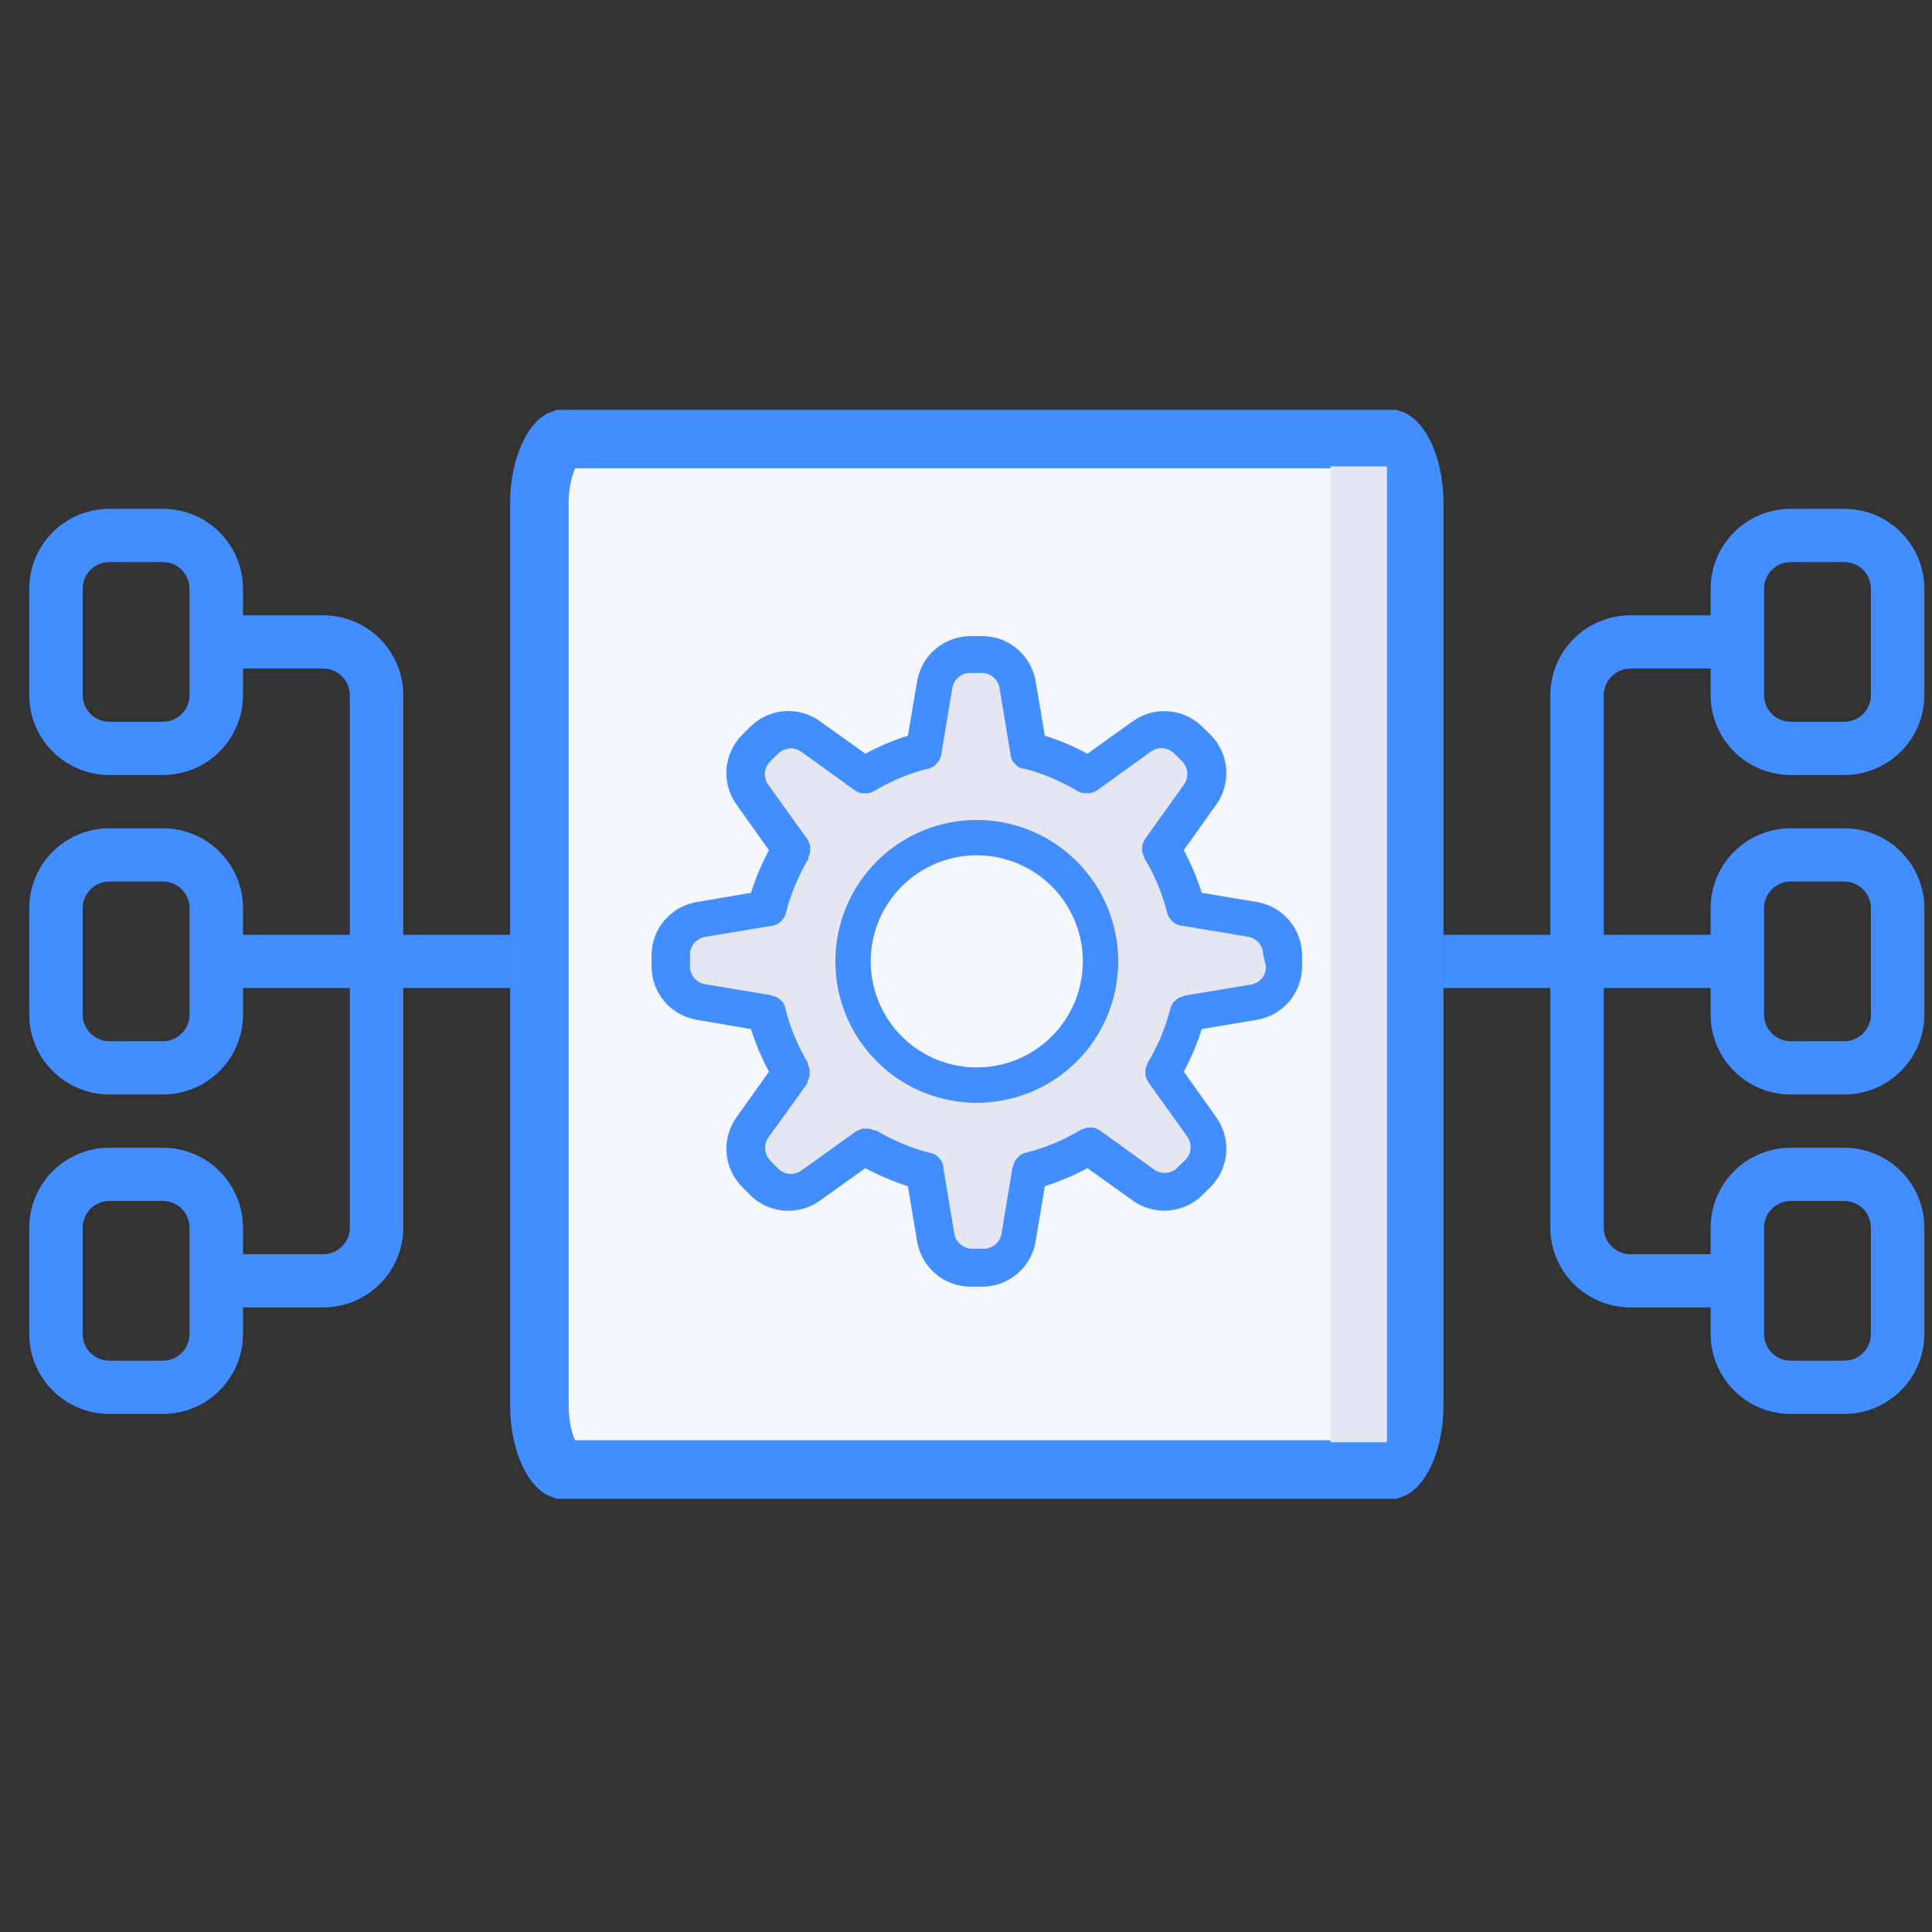 <svg width="66" height="66" viewBox="0 0 66 66" fill="none" xmlns="http://www.w3.org/2000/svg">
<rect x="0" y="0" width="66" height="66" fill="#333333" stroke="none"/>
<path d="M18.817 15.419C19.027 15.038 19.184 15.003 19.193 15H47.545C47.554 15.003 47.711 15.038 47.921 15.419C48.144 15.824 48.312 16.452 48.312 17.2V48.001C48.312 48.749 48.144 49.377 47.921 49.782C47.711 50.163 47.554 50.198 47.545 50.201H19.193C19.184 50.198 19.027 50.163 18.817 49.782C18.595 49.377 18.426 48.749 18.426 48.001V17.2C18.426 16.452 18.595 15.824 18.817 15.419Z" fill="#F5F7FF" stroke="#428DFF" stroke-width="2"/>
<path d="M42.519 31.463L40.323 31.099C40.151 30.405 39.877 29.739 39.511 29.124L40.806 27.334C40.971 27.103 41.048 26.822 41.024 26.54C41 26.258 40.876 25.993 40.675 25.794L40.419 25.537C40.219 25.336 39.955 25.213 39.673 25.189C39.391 25.165 39.109 25.242 38.879 25.406L37.088 26.701C36.473 26.335 35.808 26.061 35.113 25.889L34.749 23.693C34.702 23.412 34.556 23.157 34.337 22.974C34.118 22.791 33.84 22.692 33.555 22.696H33.185C32.9 22.692 32.623 22.791 32.404 22.974C32.185 23.157 32.039 23.412 31.992 23.693L31.628 25.889C30.933 26.061 30.267 26.335 29.652 26.701L27.862 25.406C27.631 25.242 27.35 25.165 27.068 25.189C26.786 25.213 26.521 25.336 26.322 25.537L26.066 25.794C25.865 25.993 25.741 26.258 25.717 26.54C25.693 26.822 25.77 27.103 25.934 27.334L27.229 29.124C26.863 29.739 26.59 30.405 26.418 31.099L24.221 31.463C23.94 31.511 23.685 31.657 23.502 31.876C23.319 32.095 23.221 32.372 23.225 32.657V33.027C23.221 33.312 23.319 33.59 23.502 33.808C23.685 34.027 23.94 34.174 24.221 34.221L26.418 34.585C26.59 35.279 26.863 35.945 27.229 36.56L25.934 38.35C25.77 38.581 25.693 38.862 25.717 39.145C25.741 39.426 25.865 39.691 26.066 39.89L26.322 40.147C26.521 40.348 26.786 40.471 27.068 40.495C27.35 40.519 27.631 40.442 27.862 40.278L29.652 38.983C30.267 39.349 30.933 39.623 31.628 39.795L31.992 41.991C32.039 42.272 32.185 42.528 32.404 42.71C32.623 42.893 32.9 42.992 33.185 42.988H33.555C33.84 42.992 34.118 42.893 34.337 42.71C34.556 42.528 34.702 42.272 34.749 41.991L35.113 39.795C35.808 39.623 36.473 39.349 37.088 38.983L38.879 40.278C39.109 40.442 39.391 40.519 39.673 40.495C39.955 40.471 40.219 40.348 40.419 40.147L40.675 39.89C40.876 39.691 41 39.426 41.024 39.145C41.048 38.862 40.971 38.581 40.806 38.35L39.511 36.56C39.877 35.945 40.151 35.279 40.323 34.585L42.519 34.221C42.801 34.174 43.056 34.027 43.239 33.808C43.422 33.59 43.52 33.312 43.516 33.027V32.657C43.52 32.372 43.422 32.095 43.239 31.876C43.056 31.657 42.801 31.511 42.519 31.463ZM33.37 37.002C32.544 37.002 31.736 36.757 31.049 36.298C30.362 35.839 29.827 35.186 29.511 34.423C29.195 33.66 29.112 32.819 29.273 32.009C29.434 31.199 29.832 30.454 30.416 29.87C31.001 29.286 31.745 28.888 32.555 28.727C33.366 28.566 34.206 28.648 34.969 28.965C35.732 29.281 36.385 29.816 36.844 30.503C37.303 31.19 37.548 31.998 37.548 32.824C37.548 33.932 37.108 34.995 36.324 35.778C35.541 36.562 34.478 37.002 33.37 37.002Z" fill="#E4E7F1"/>
<path d="M42.935 30.815L41.055 30.5C40.895 29.996 40.689 29.509 40.439 29.044L41.548 27.488C41.803 27.131 41.924 26.695 41.888 26.258C41.851 25.82 41.661 25.41 41.351 25.1L41.08 24.834C40.77 24.525 40.362 24.336 39.926 24.3C39.491 24.264 39.057 24.383 38.701 24.637L37.148 25.748C36.683 25.497 36.196 25.291 35.693 25.131L35.379 23.279C35.307 22.842 35.081 22.446 34.741 22.162C34.402 21.877 33.972 21.724 33.53 21.73H33.148C32.711 21.732 32.289 21.888 31.956 22.172C31.623 22.455 31.401 22.848 31.33 23.279L31.015 25.131C30.513 25.291 30.026 25.497 29.561 25.748L28.008 24.637C27.651 24.381 27.216 24.261 26.779 24.297C26.342 24.333 25.933 24.524 25.623 24.834L25.358 25.1C25.047 25.41 24.857 25.82 24.821 26.258C24.785 26.695 24.905 27.131 25.161 27.488L26.27 29.044C26.02 29.509 25.814 29.996 25.654 30.5L23.805 30.815C23.374 30.886 22.982 31.108 22.698 31.442C22.415 31.775 22.259 32.198 22.258 32.635V33.018C22.259 33.456 22.415 33.878 22.698 34.212C22.982 34.545 23.374 34.767 23.805 34.839L25.654 35.153C25.814 35.657 26.02 36.145 26.27 36.61L25.161 38.165C24.905 38.522 24.785 38.958 24.821 39.395C24.857 39.833 25.047 40.243 25.358 40.553L25.623 40.819C25.969 41.166 26.439 41.361 26.929 41.362C27.316 41.362 27.693 41.242 28.008 41.016L29.561 39.905C30.026 40.156 30.513 40.362 31.015 40.523L31.33 42.405C31.401 42.837 31.623 43.229 31.956 43.513C32.289 43.796 32.711 43.952 33.148 43.954H33.53C33.972 43.96 34.402 43.807 34.741 43.523C35.081 43.238 35.307 42.842 35.379 42.405L35.693 40.523C36.196 40.362 36.683 40.156 37.148 39.905L38.701 41.016C39.057 41.27 39.491 41.39 39.926 41.353C40.362 41.317 40.77 41.128 41.08 40.819L41.351 40.553C41.661 40.243 41.851 39.833 41.888 39.395C41.924 38.958 41.803 38.522 41.548 38.165L40.439 36.61C40.689 36.145 40.895 35.657 41.055 35.153L42.935 34.839C43.366 34.767 43.758 34.545 44.041 34.212C44.324 33.878 44.48 33.456 44.482 33.018V32.635C44.48 32.198 44.324 31.775 44.041 31.442C43.758 31.108 43.366 30.886 42.935 30.815ZM43.249 33.018C43.251 33.166 43.2 33.309 43.105 33.423C43.01 33.536 42.877 33.611 42.731 33.635L40.47 34.011L40.346 34.061C40.312 34.07 40.279 34.083 40.248 34.098C40.204 34.128 40.165 34.163 40.131 34.203C40.131 34.203 40.087 34.203 40.075 34.258C40.032 34.316 40.001 34.38 39.983 34.45C39.817 35.101 39.557 35.725 39.212 36.301C39.199 36.327 39.189 36.354 39.181 36.381C39.162 36.428 39.146 36.475 39.132 36.523C39.129 36.564 39.129 36.606 39.132 36.647C39.129 36.684 39.129 36.721 39.132 36.758C39.148 36.812 39.171 36.864 39.2 36.912L39.231 36.974L40.556 38.825C40.642 38.944 40.682 39.089 40.671 39.235C40.66 39.38 40.597 39.518 40.494 39.621L40.223 39.887C40.12 39.991 39.984 40.055 39.838 40.067C39.692 40.079 39.547 40.04 39.428 39.955L37.579 38.622C37.558 38.607 37.535 38.595 37.511 38.585C37.465 38.558 37.415 38.537 37.363 38.523H37.252C37.212 38.52 37.17 38.52 37.129 38.523L36.994 38.572C36.964 38.579 36.935 38.589 36.907 38.603C36.333 38.95 35.709 39.211 35.058 39.375C34.979 39.392 34.903 39.426 34.837 39.473L34.769 39.547C34.733 39.578 34.702 39.613 34.676 39.652C34.652 39.728 34.624 39.802 34.59 39.874L34.214 42.139C34.191 42.285 34.115 42.418 34.002 42.513C33.889 42.608 33.745 42.66 33.598 42.658H33.216C33.068 42.66 32.925 42.608 32.811 42.513C32.698 42.418 32.623 42.285 32.599 42.139L32.224 39.874V39.831C32.213 39.768 32.19 39.707 32.156 39.652C32.13 39.617 32.101 39.584 32.069 39.554C32.046 39.525 32.022 39.498 31.995 39.473C31.938 39.437 31.875 39.408 31.811 39.387H31.78C31.129 39.222 30.506 38.962 29.931 38.615H29.857C29.81 38.592 29.76 38.573 29.709 38.56C29.666 38.557 29.623 38.557 29.579 38.56H29.444C29.39 38.576 29.338 38.599 29.29 38.628C29.29 38.628 29.247 38.628 29.228 38.659L27.379 39.986C27.261 40.071 27.116 40.112 26.971 40.101C26.825 40.09 26.688 40.027 26.584 39.924L26.319 39.652C26.215 39.549 26.152 39.413 26.139 39.267C26.127 39.121 26.167 38.975 26.252 38.856L27.583 37.005C27.59 36.974 27.594 36.943 27.595 36.912C27.622 36.868 27.642 36.82 27.657 36.77C27.663 36.731 27.663 36.692 27.657 36.653C27.66 36.614 27.66 36.575 27.657 36.536C27.644 36.482 27.625 36.431 27.601 36.381C27.601 36.381 27.601 36.338 27.601 36.313C27.256 35.737 26.996 35.114 26.831 34.462V34.419C26.812 34.358 26.785 34.3 26.751 34.246C26.726 34.22 26.699 34.195 26.671 34.172C26.642 34.139 26.609 34.109 26.572 34.086C26.526 34.06 26.476 34.041 26.424 34.03C26.424 34.03 26.381 34.03 26.35 33.999L24.088 33.623C23.942 33.599 23.81 33.524 23.715 33.41C23.62 33.297 23.569 33.154 23.57 33.006V32.623C23.569 32.475 23.62 32.331 23.715 32.218C23.81 32.105 23.942 32.029 24.088 32.006L26.35 31.629H26.393L26.529 31.58L26.603 31.537C26.647 31.51 26.685 31.474 26.714 31.432C26.727 31.416 26.741 31.401 26.757 31.389C26.8 31.327 26.831 31.258 26.849 31.185C27.014 30.534 27.274 29.91 27.62 29.334C27.62 29.334 27.62 29.284 27.62 29.266C27.644 29.216 27.662 29.165 27.675 29.111C27.678 29.072 27.678 29.033 27.675 28.994C27.681 28.955 27.681 28.916 27.675 28.877C27.661 28.827 27.64 28.779 27.613 28.735C27.604 28.709 27.591 28.684 27.576 28.661L26.245 26.809C26.16 26.691 26.119 26.546 26.13 26.4C26.142 26.254 26.204 26.117 26.307 26.013L26.578 25.748C26.681 25.644 26.817 25.58 26.963 25.568C27.109 25.555 27.254 25.595 27.373 25.68L29.222 27.013C29.284 27.051 29.35 27.08 29.419 27.099H29.53H29.604H29.647C29.717 27.089 29.783 27.066 29.845 27.032C30.42 26.685 31.043 26.425 31.693 26.26H31.724C31.773 26.246 31.819 26.223 31.86 26.192L31.928 26.155C31.969 26.119 32.007 26.077 32.039 26.032L32.075 25.989C32.115 25.922 32.143 25.849 32.156 25.773L32.532 23.508C32.555 23.362 32.63 23.229 32.744 23.134C32.857 23.039 33 22.987 33.148 22.989H33.53C33.678 22.987 33.821 23.039 33.934 23.134C34.047 23.229 34.123 23.362 34.146 23.508L34.522 25.773C34.524 25.789 34.524 25.805 34.522 25.822C34.538 25.884 34.561 25.944 34.59 26.001L34.67 26.087C34.694 26.119 34.721 26.148 34.75 26.174C34.804 26.208 34.862 26.235 34.923 26.254H34.966C35.617 26.419 36.239 26.679 36.815 27.025C36.874 27.06 36.939 27.083 37.006 27.093H37.061H37.129H37.24H37.271C37.34 27.073 37.407 27.044 37.468 27.007L39.317 25.674C39.436 25.589 39.581 25.549 39.727 25.561C39.873 25.574 40.009 25.638 40.112 25.742L40.383 26.007C40.486 26.111 40.549 26.248 40.56 26.394C40.571 26.54 40.531 26.685 40.445 26.803L39.12 28.655L39.089 28.716C39.06 28.765 39.038 28.817 39.021 28.871C39.018 28.908 39.018 28.945 39.021 28.982C39.018 29.023 39.018 29.064 39.021 29.105C39.035 29.153 39.051 29.201 39.071 29.247C39.078 29.275 39.089 29.302 39.101 29.327C39.447 29.904 39.706 30.527 39.872 31.179C39.89 31.252 39.921 31.321 39.964 31.383L40.007 31.426C40.038 31.467 40.076 31.502 40.118 31.531L40.192 31.574L40.328 31.623H40.371L42.633 32C42.779 32.023 42.911 32.099 43.006 32.212C43.101 32.325 43.152 32.469 43.151 32.617L43.249 33.018Z" fill="#428DFF"/>
<path d="M33.368 28.011C32.413 28.011 31.479 28.294 30.684 28.825C29.89 29.356 29.27 30.11 28.905 30.993C28.539 31.876 28.444 32.847 28.63 33.785C28.816 34.722 29.276 35.583 29.952 36.258C30.628 36.934 31.489 37.394 32.426 37.581C33.363 37.767 34.334 37.671 35.217 37.306C36.1 36.94 36.855 36.321 37.386 35.526C37.916 34.732 38.2 33.798 38.2 32.842C38.2 31.561 37.691 30.332 36.785 29.426C35.879 28.52 34.65 28.011 33.368 28.011ZM33.368 36.465C32.652 36.465 31.951 36.253 31.355 35.855C30.759 35.457 30.295 34.891 30.021 34.229C29.747 33.567 29.675 32.838 29.815 32.135C29.954 31.432 30.299 30.787 30.806 30.28C31.313 29.773 31.959 29.428 32.661 29.288C33.364 29.148 34.093 29.22 34.755 29.494C35.417 29.769 35.983 30.233 36.381 30.829C36.779 31.425 36.992 32.125 36.992 32.842C36.992 33.803 36.61 34.725 35.931 35.404C35.251 36.084 34.329 36.465 33.368 36.465Z" fill="#428DFF"/>
<path fill-rule="evenodd" clip-rule="evenodd" d="M17.426 31.933H13.776L13.776 23.748C13.776 23.024 13.488 22.33 12.974 21.819C12.461 21.307 11.764 21.02 11.038 21.02L8.301 21.02V20.11C8.301 19.387 8.012 18.693 7.499 18.181C6.985 17.669 6.289 17.382 5.563 17.382L3.738 17.382C3.012 17.382 2.315 17.669 1.802 18.181C1.288 18.693 1 19.387 1 20.11L1 23.748C1 24.471 1.288 25.165 1.802 25.677C2.315 26.189 3.012 26.476 3.738 26.476L5.563 26.476C6.289 26.476 6.985 26.189 7.499 25.677C8.012 25.165 8.301 24.471 8.301 23.748V22.838H11.038C11.28 22.838 11.512 22.934 11.684 23.105C11.855 23.275 11.951 23.507 11.951 23.748V31.933H8.301V31.023C8.301 30.3 8.012 29.606 7.499 29.094C6.985 28.582 6.289 28.295 5.563 28.295L3.738 28.295C3.012 28.295 2.315 28.582 1.802 29.094C1.288 29.606 1 30.3 1 31.023L1 34.661C1 35.384 1.288 36.078 1.802 36.59C2.315 37.102 3.012 37.389 3.738 37.389H5.563C6.289 37.389 6.985 37.102 7.499 36.59C8.012 36.078 8.301 35.384 8.301 34.661V33.751H11.951L11.951 41.936C11.951 42.177 11.855 42.409 11.684 42.579C11.512 42.75 11.28 42.846 11.038 42.846H8.301V41.936C8.301 41.213 8.012 40.519 7.499 40.007C6.985 39.495 6.289 39.208 5.563 39.208H3.738C3.012 39.208 2.315 39.495 1.802 40.007C1.288 40.519 1 41.213 1 41.936L1 45.574C1 46.297 1.288 46.991 1.802 47.503C2.315 48.015 3.012 48.302 3.738 48.302H5.563C6.289 48.302 6.985 48.015 7.499 47.503C8.012 46.991 8.301 46.297 8.301 45.574V44.664H11.038C11.764 44.664 12.461 44.377 12.974 43.865C13.488 43.354 13.776 42.66 13.776 41.936V33.751H17.426V31.933ZM3.738 24.657H5.563C5.805 24.657 6.037 24.561 6.208 24.391C6.379 24.22 6.475 23.989 6.475 23.748V20.11C6.475 19.869 6.379 19.638 6.208 19.467C6.037 19.297 5.805 19.201 5.563 19.201H3.738C3.496 19.201 3.264 19.297 3.092 19.467C2.921 19.638 2.825 19.869 2.825 20.11L2.825 23.748C2.825 23.989 2.921 24.22 3.092 24.391C3.264 24.561 3.496 24.657 3.738 24.657ZM3.738 35.57H5.563C5.805 35.57 6.037 35.474 6.208 35.304C6.379 35.133 6.475 34.902 6.475 34.661V31.023C6.475 30.782 6.379 30.551 6.208 30.38C6.037 30.209 5.805 30.114 5.563 30.114H3.738C3.496 30.114 3.264 30.209 3.092 30.38C2.921 30.551 2.825 30.782 2.825 31.023L2.825 34.661C2.825 34.902 2.921 35.133 3.092 35.304C3.264 35.474 3.496 35.57 3.738 35.57ZM3.738 46.483H5.563C5.805 46.483 6.037 46.388 6.208 46.217C6.379 46.046 6.475 45.815 6.475 45.574V41.936C6.475 41.695 6.379 41.464 6.208 41.293C6.037 41.123 5.805 41.027 5.563 41.027H3.738C3.496 41.027 3.264 41.123 3.092 41.293C2.921 41.464 2.825 41.695 2.825 41.936L2.825 45.574C2.825 45.815 2.921 46.046 3.092 46.217C3.264 46.388 3.496 46.483 3.738 46.483Z" fill="#428DFF"/>
<path fill-rule="evenodd" clip-rule="evenodd" d="M49.312 33.752L52.962 33.752L52.962 41.936C52.962 42.66 53.251 43.354 53.764 43.865C54.278 44.377 54.974 44.664 55.7 44.664L58.438 44.664L58.438 45.574C58.438 46.297 58.726 46.992 59.239 47.503C59.753 48.015 60.449 48.302 61.175 48.302L63.001 48.302C63.727 48.302 64.423 48.015 64.936 47.503C65.45 46.992 65.738 46.297 65.738 45.574L65.738 41.936C65.738 41.213 65.45 40.519 64.936 40.007C64.423 39.495 63.727 39.208 63.001 39.208L61.175 39.208C60.449 39.208 59.753 39.495 59.239 40.007C58.726 40.519 58.438 41.213 58.438 41.936L58.438 42.846L55.7 42.846C55.458 42.846 55.226 42.75 55.055 42.579C54.883 42.409 54.787 42.177 54.787 41.936L54.787 33.752L58.438 33.752L58.438 34.661C58.438 35.385 58.726 36.078 59.239 36.59C59.753 37.102 60.449 37.389 61.175 37.389L63.001 37.389C63.727 37.389 64.423 37.102 64.936 36.59C65.45 36.078 65.738 35.385 65.738 34.661L65.738 31.023C65.738 30.3 65.45 29.606 64.936 29.094C64.423 28.582 63.727 28.295 63.001 28.295L61.175 28.295C60.449 28.295 59.753 28.582 59.239 29.094C58.726 29.606 58.438 30.3 58.438 31.023L58.438 31.933L54.787 31.933L54.787 23.748C54.787 23.507 54.883 23.275 55.055 23.105C55.226 22.934 55.458 22.838 55.7 22.838L58.438 22.838L58.438 23.748C58.438 24.471 58.726 25.165 59.239 25.677C59.753 26.189 60.449 26.476 61.175 26.476L63.001 26.476C63.727 26.476 64.423 26.189 64.936 25.677C65.45 25.165 65.738 24.471 65.738 23.748L65.738 20.11C65.738 19.387 65.45 18.693 64.936 18.181C64.423 17.669 63.727 17.382 63.001 17.382L61.175 17.382C60.449 17.382 59.753 17.669 59.239 18.181C58.726 18.693 58.438 19.387 58.438 20.11L58.438 21.02L55.7 21.02C54.974 21.02 54.278 21.307 53.764 21.819C53.251 22.33 52.962 23.024 52.962 23.748L52.962 31.933L49.312 31.933L49.312 33.752ZM63.001 41.027L61.175 41.027C60.933 41.027 60.701 41.123 60.53 41.293C60.359 41.464 60.263 41.695 60.263 41.936L60.263 45.574C60.263 45.815 60.359 46.047 60.53 46.217C60.701 46.388 60.933 46.483 61.175 46.483L63.001 46.483C63.243 46.483 63.475 46.388 63.646 46.217C63.817 46.047 63.913 45.815 63.913 45.574L63.913 41.936C63.913 41.695 63.817 41.464 63.646 41.293C63.475 41.123 63.243 41.027 63.001 41.027ZM63.001 30.114L61.175 30.114C60.933 30.114 60.701 30.21 60.53 30.38C60.359 30.551 60.263 30.782 60.263 31.023L60.263 34.661C60.263 34.902 60.359 35.133 60.53 35.304C60.701 35.474 60.933 35.57 61.175 35.57L63.001 35.57C63.243 35.57 63.475 35.474 63.646 35.304C63.817 35.133 63.913 34.902 63.913 34.661L63.913 31.023C63.913 30.782 63.817 30.551 63.646 30.38C63.475 30.21 63.243 30.114 63.001 30.114ZM63.001 19.201L61.175 19.201C60.933 19.201 60.701 19.297 60.53 19.467C60.359 19.638 60.263 19.869 60.263 20.11L60.263 23.748C60.263 23.989 60.359 24.22 60.53 24.391C60.701 24.561 60.933 24.657 61.175 24.657L63.001 24.657C63.243 24.657 63.475 24.561 63.646 24.391C63.817 24.22 63.913 23.989 63.913 23.748L63.913 20.11C63.913 19.869 63.817 19.638 63.646 19.467C63.475 19.297 63.243 19.201 63.001 19.201Z" fill="#428DFF"/>
<rect x="45.447" y="15.932" width="1.933" height="33.336" fill="#E4E7F1"/>
</svg>

